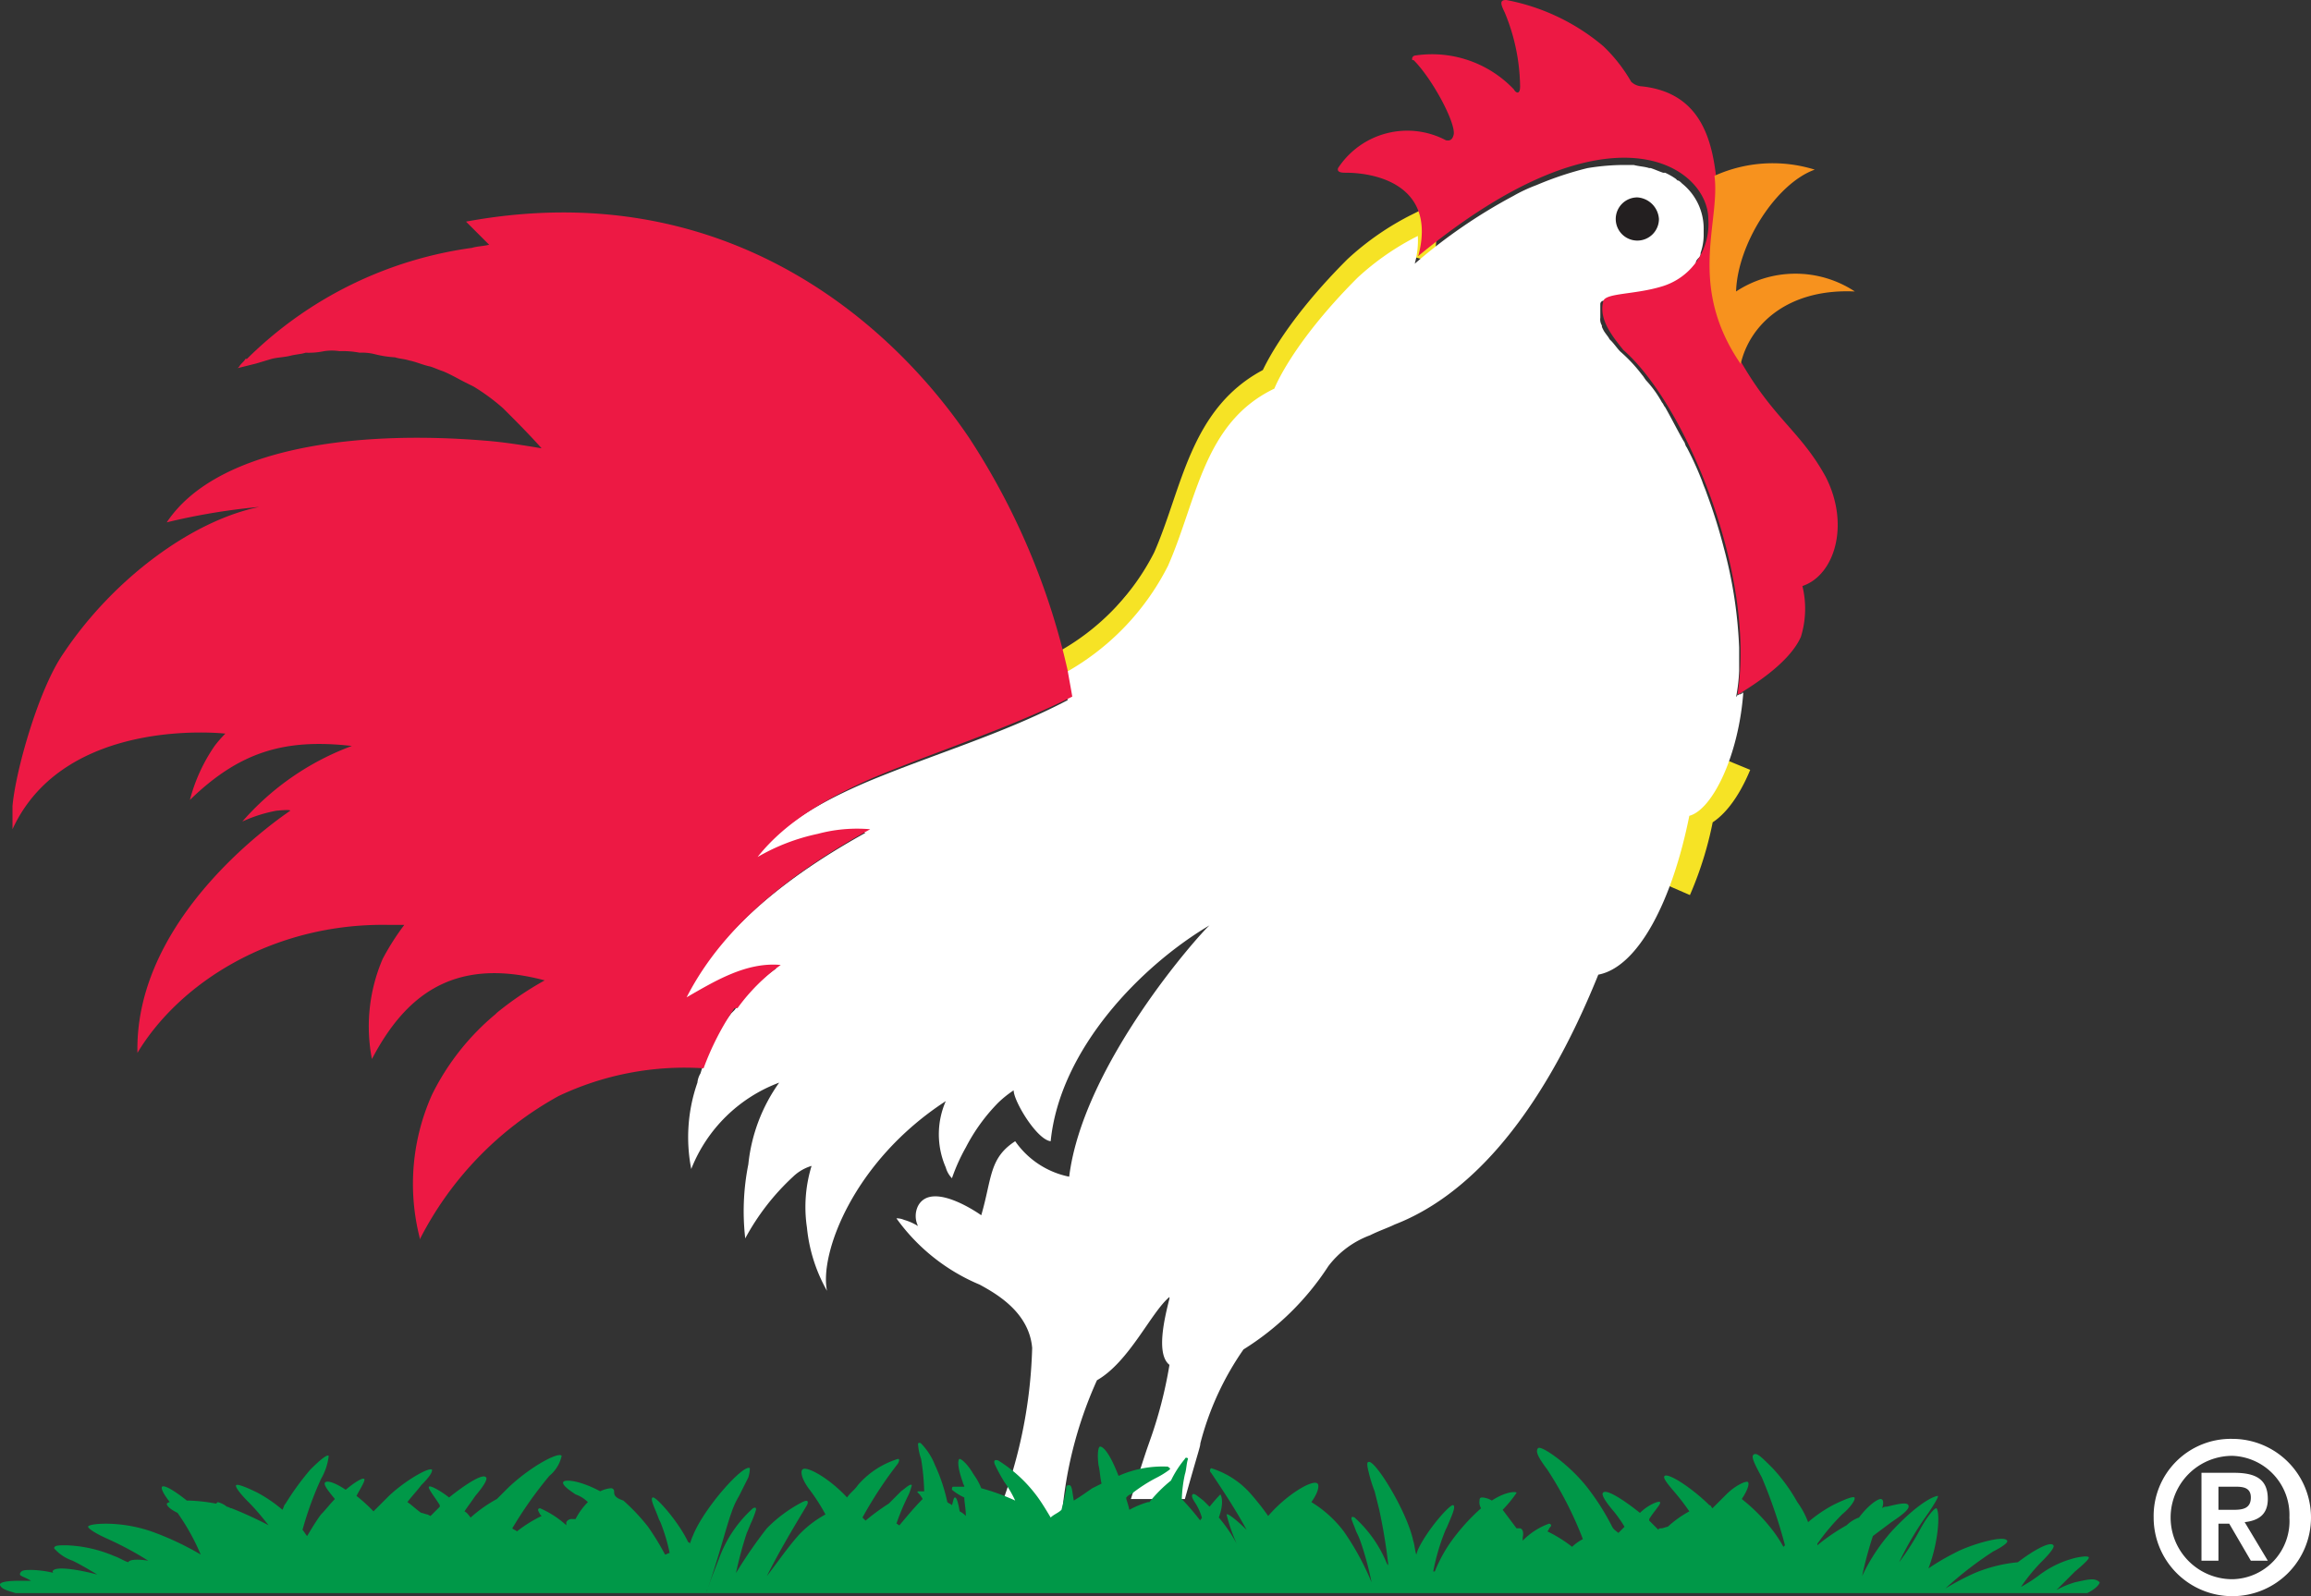 <svg id="4c799dff-e289-4fab-837c-695e827ae0bc" data-name="Layer 1" xmlns="http://www.w3.org/2000/svg" viewBox="0 0 149.81 103.5"><rect x="0" y="0" width="149.81" height="103.5" fill="#333333" stroke="none"/><g id="d4034c9a-4ce2-4ec3-b04b-58be203cb8f5" data-name="Chicken Logo"><g id="55ee3f0a-5a18-45ca-8f0d-198496f783d6" data-name="Group 270"><g id="2ef077a6-b730-4ecd-b22d-039c6f81c766" data-name="Group 269"><path id="6fa8d981-1522-4e4c-a322-a82441dbb6e2" data-name="Path 4871" d="M91.81 16.7a5.54 5.54 0 0 0 .2-1.8 17 17 0 0 0-3.9 2.7c-4.3 4.3-5.4 7.2-5.4 7.2-4.6 2.2-5 7.2-6.9 11.5a16.41 16.41 0 0 1-6.8 7" fill="#fff" stroke="#f6e325" stroke-miterlimit="10" stroke-width="2.2"/><path id="8e2bd6cc-e4f5-471f-9e35-46db69359acd" data-name="Path 4872" d="M112.44 49.5c-.7 1.7-1.6 2.8-2.4 3.1a22.13 22.13 0 0 1-1.5 5" fill="#fff" stroke="#f6e325" stroke-miterlimit="10" stroke-width="2.2"/><path id="5dd0fb25-78cd-4d53-ba04-ac682f8bc779" data-name="Path 4873" d="M113.13 44.8c-.1.1-.2.1-.3.2v-.2a.37.37 0 0 1-.1.3 11.14 11.14 0 0 0 .2-1.7v-1.5a29.26 29.26 0 0 0-1-6.5 35.8 35.8 0 0 0-1.1-3.5c-.1-.3-.2-.5-.3-.8a21.4 21.4 0 0 0-1-2.2c-.1-.1-.1-.3-.2-.4-.4-.7-.8-1.5-1.2-2.2-.1-.1-.1-.2-.2-.3a7.1 7.1 0 0 0-1-1.4c-.1-.1-.2-.3-.3-.4a10 10 0 0 0-1.4-1.5c-.2-.2-.4-.5-.6-.7l-.1-.1c-.1-.2-.3-.4-.4-.6s-.1-.2-.1-.3a.75.75 0 0 1-.1-.5v-.9a.22.22 0 0 1 .2-.2c.1 0 .2-.1.3-.1h.2c.4-.1.9-.1 1.5-.2a6 6 0 0 0 3.6-1.6c.1-.1.2-.3.3-.4s.1-.1.1-.2.1-.2.2-.3.1-.2.1-.3a3.59 3.59 0 0 0 .2-1.1v-.4a3.75 3.75 0 0 0-1.4-3c-.1-.1-.2-.2-.3-.2l-.1-.1a4.35 4.35 0 0 0-.7-.4H108c-.3-.1-.5-.2-.8-.3h-.1c-.3-.1-.6-.1-1-.2h-.9a14.92 14.92 0 0 0-2.1.2 21.29 21.29 0 0 0-3.3 1.1 10.09 10.09 0 0 0-1.5.7 34.66 34.66 0 0 0-6.4 4.4 5.54 5.54 0 0 0 .2-1.8 17 17 0 0 0-3.9 2.7c-4.3 4.3-5.4 7.2-5.4 7.2-4.6 2.2-5 7.2-6.9 11.5a16.41 16.41 0 0 1-6.8 7c.1.6.2 1.1.3 1.7-4.2 2.2-8.7 3.5-13 5.3-2.8 1.2-5.6 2.7-7.4 5.1a13.16 13.16 0 0 1 3.9-1.5 9.82 9.82 0 0 1 3.4-.3c-4.7 2.6-9.4 6.1-11.9 10.9 1.8-1.1 3.9-2.2 6.1-2.1A9.34 9.34 0 0 0 49 64a17.41 17.41 0 0 0-1.2 1.4l-.1.1-.1.1a12 12 0 0 0-2 3.9 1.42 1.42 0 0 0-.2.6 10.72 10.72 0 0 0-.4 5.6 9.83 9.83 0 0 1 5.7-5.6 11.06 11.06 0 0 0-2 5.3 15.49 15.49 0 0 0-.2 4.8 15.32 15.32 0 0 1 3.1-4 2.92 2.92 0 0 1 1.2-.7 9.08 9.08 0 0 0-.3 4 10.35 10.35 0 0 0 1.3 4.1c-.5-2.4 1.7-8.4 7.7-12.3a5.36 5.36 0 0 0 0 4.3 1.61 1.61 0 0 0 .4.7 12.15 12.15 0 0 1 .9-2 11.93 11.93 0 0 1 2.1-2.9 7 7 0 0 1 1-.8c0 .7 1.5 3.2 2.4 3.3.6-6 5.9-11.4 10.3-14-.6.5-8.2 9-9.1 16.3a5.61 5.61 0 0 1-3.5-2.3c-1.7 1.1-1.5 2.4-2.2 4.8 0 0-3.2-2.3-4.1-.6a1.48 1.48 0 0 0 0 1.3 3.55 3.55 0 0 0-.9-.4 1.21 1.21 0 0 0-.5-.1 12.64 12.64 0 0 0 5.4 4.3c1.1.6 3.2 1.8 3.4 4.1a31.26 31.26 0 0 1-2.4 11.2l4.3.1a26.51 26.51 0 0 1 2.3-9.2c2.1-1.2 3.5-4.4 4.7-5.4v.1c-.3 1.2-.9 3.6 0 4.3a28.26 28.26 0 0 1-1.3 5c-.1.3-.2.5-1.2 3.7H77c.9-3.2 1-3.4 1-3.6a18.85 18.85 0 0 1 2.8-6.1 17.72 17.72 0 0 0 5.5-5.4 6 6 0 0 1 2.7-2c.6-.3 1.2-.5 1.6-.7 4.4-1.7 9.2-6.3 13.2-16.2 2.6-.5 4.8-4.8 5.9-10.3 1.5-.4 3.2-3.9 3.5-8-.1.1-.2.1-.3.2l.2-.2z" transform="translate(-.19 .1)" fill="#fff"/><g id="1a054a87-e101-4a09-8d74-620e0e779ccd" data-name="Group 227"><path id="2126e903-0550-4207-8aa6-18d1a263b18f" data-name="Path 4876" d="M48 65.27a12.4 12.4 0 0 1 2.8-2.8c-2.2-.2-4.2 1-6.1 2.1 2.5-4.9 7.2-8.3 11.9-10.9a9.82 9.82 0 0 0-3.4.3 13.16 13.16 0 0 0-3.9 1.5c1.9-2.4 4.7-3.9 7.4-5.1 4.3-1.8 8.8-3.2 13-5.3-.1-.6-.2-1.1-.3-1.7a45.89 45.89 0 0 0-6.4-15.1c-5-7.4-15.8-17.1-32.6-14l1.2 1.2.3.3c-.4.1-.8.1-1.1.2a25.66 25.66 0 0 0-14.6 7.2h-.1c-.1.2-.3.3-.4.5l-.1.1 1.2-.3 1-.3c.4-.1.8-.1 1.2-.2s.7-.1 1-.2a4.87 4.87 0 0 0 1.2-.1 3.35 3.35 0 0 1 1 0 5.7 5.7 0 0 1 1.3.1 3.4 3.4 0 0 1 1 .1 6.88 6.88 0 0 0 1.3.2c.3.1.6.1.9.2.5.1.9.3 1.4.4.3.1.5.2.8.3.5.2 1 .5 1.4.7l.6.3a13.3 13.3 0 0 1 1.9 1.4c.9.9 1.7 1.7 2.5 2.6-1.2-.2-2.4-.4-3.7-.5-8.5-.7-17.4.5-20.6 5.3a41.73 41.73 0 0 1 6-1c-4.4.9-9.5 4.7-12.7 9.5-1.6 2.3-3.1 7.6-3.3 9.9v1.5c3.4-7.4 13.8-6.2 13.8-6.2a7.51 7.51 0 0 0-.7.8 11.13 11.13 0 0 0-1.6 3.5c3.2-3.1 6.1-4 10.5-3.5a17.47 17.47 0 0 0-7.1 4.9 9.35 9.35 0 0 1 2.2-.7c1-.1.9 0 .9 0-.4.3-10.1 6.7-9.9 15.7 2.7-4.5 8.7-8.4 16.2-8.3h1.1a16.44 16.44 0 0 0-1.4 2.2 11.09 11.09 0 0 0-.7 6.5c2.1-4 5.2-6.7 11.2-5.1a21.12 21.12 0 0 0-3.1 2.1l-.1.1a16 16 0 0 0-4.1 5.2 14.16 14.16 0 0 0-.8 9.3v.1a22 22 0 0 1 9-9.3 19.06 19.06 0 0 1 9.4-1.8 17.94 17.94 0 0 1 2-3.9zm-20.6 14.9z" transform="translate(-.19 .1)" fill="#ed1944"/></g><path id="e3763567-0b0a-4c1a-ad88-bf5a2fa9db3e" data-name="Path 4877" d="M107.73 14.1a1.4 1.4 0 1 1-1.4-1.4 1.5 1.5 0 0 1 1.4 1.4" transform="translate(-.19 .1)" fill="#231f20"/><path id="d03d1615-5d67-4344-9728-436177ae2b9b" data-name="Path 4878" d="M118.53 30.8c-1.6-2.9-3.3-3.7-5.4-7.3-3.5-5.1-1.3-9.1-1.7-12.2-.3-2.5-1.1-5.4-4.8-5.8a1.08 1.08 0 0 1-.7-.3 10.18 10.18 0 0 0-1.8-2.3 13.66 13.66 0 0 0-6.3-3c-.4 0-.4.2-.1.8a12.87 12.87 0 0 1 1 4.8c0 .6-.3.4-.4.2a7.31 7.31 0 0 0-6.4-2.2.22.22 0 0 0-.2.2c0 .1 0 .1.1.1 1.2 1.2 2.7 4 2.6 4.8-.1.5-.4.4-.5.4a5.36 5.36 0 0 0-7 1.8c-.1.3.3.3.5.3 2.1 0 5.9.9 4.7 5.4.1 0 0-.1 0 0 12.6-10.4 18.8-5.7 18.8-2.4a4.23 4.23 0 0 1-3.1 4.4c-1.7.5-3.5.4-3.7.9-.3 1.1.4 2.1 1.3 3.2 4 3.5 8.6 14.5 7.4 22.3h.1c.6-.4 3.2-1.9 4-3.7a6.17 6.17 0 0 0 .1-3.3c2.1-.7 3.1-4 1.5-7.1" transform="translate(-.19 .1)" fill="#ed1944"/><path id="59f28648-a7e7-4a81-a8bf-1990027f7649" data-name="Path 4879" d="M112.73 18.8c.1-3.1 2.6-7 5.1-7.9a9.15 9.15 0 0 0-6.5.4c.4 3-1.8 7.1 1.7 12.2.6-2.6 3.1-4.9 7.4-4.7a7 7 0 0 0-7.7 0" transform="translate(-.19 .1)" fill="#f7921e"/></g><path id="9943a120-a1d3-41cd-8f7c-a24417300233" data-name="Path 4897" d="M134.7 102.5a6.12 6.12 0 0 0-1.2.5l1.2-1.2q.9-.75.9-.9c0-.1-.3-.1-.8 0a6.42 6.42 0 0 0-2.5 1.2 10.54 10.54 0 0 1-1.1.7 11.51 11.51 0 0 1 1.4-1.7c.5-.5.8-.9.7-1-.2-.3-1.4.4-2.3 1.1a9.59 9.59 0 0 0-2.8.7 17.38 17.38 0 0 0-1.9 1 23.4 23.4 0 0 1 3.1-2.4c.6-.3 1-.6.9-.7-.2-.4-2.5.3-3.4.8a15.05 15.05 0 0 0-1.7 1 10.15 10.15 0 0 0 .6-2.5c.1-.9 0-1.4-.1-1.4s-.5.4-1 1.3a16.44 16.44 0 0 1-1.4 2.2 20.74 20.74 0 0 1 1.9-3.2c.4-.6.7-1.1.6-1.1s-1 .2-2.9 2.2a12.09 12.09 0 0 0-2 3 25 25 0 0 1 .7-2.6l1.2-.9c.9-.6 1.2-.9 1.1-1.1s-.6-.1-1.4.1a.37.37 0 0 0-.3.1c.1-.3.1-.6-.1-.6s-.8.4-1.4 1.2a2.18 2.18 0 0 0-.8.5 12.74 12.74 0 0 0-1.9 1.3v-.1a14.62 14.62 0 0 1 1.6-1.9c.6-.5.9-1 .8-1.1s-.8.2-1.4.5a9.06 9.06 0 0 0-1.6 1.1 5.39 5.39 0 0 0-.7-1.3 11.22 11.22 0 0 0-1.6-2.2c-.7-.7-1-1-1.2-.9s-.1.4.5 1.5a32.55 32.55 0 0 1 1.5 4.4l-.1.1a8.34 8.34 0 0 0-.8-1.2 11.38 11.38 0 0 0-1.9-1.9c.4-.6.5-1 .4-1.1s-.8.2-1.4.8l-.9.9c-.1-.1-.1-.2-.2-.2-1-1-2.6-2.1-2.9-1.9-.1.1 0 .3.6 1a14.7 14.7 0 0 1 1 1.3 7.1 7.1 0 0 0-1.4 1c-.1 0-.3.1-.4.1s-.2 0-.2.1l-.3-.3-.3-.3v-.1c.3-.5.8-1 .7-1.1s-.8.2-1.3.7c-1-.8-2.2-1.6-2.4-1.3-.1.1.1.5.7 1.2a8.65 8.65 0 0 1 .7 1l-.4.4c-.1-.1-.3-.2-.4-.4a15.76 15.76 0 0 0-1.5-2.4c-1.2-1.6-3.1-2.9-3.3-2.7s0 .6.6 1.4a23.84 23.84 0 0 1 2.3 4.5 3 3 0 0 0-.7.5 8.64 8.64 0 0 0-1.6-1c.1-.1.1-.2.2-.3s0-.2-.1-.2a4.52 4.52 0 0 0-1.7 1.1v-.2c.1-.5-.1-.6-.2-.6h-.2l-.9-1.2a8.27 8.27 0 0 0 .9-1.1c0-.1-.7-.1-1.6.5a1.42 1.42 0 0 0-.6-.2c-.1 0-.2 0-.2.2a.75.75 0 0 0 .1.5 12.88 12.88 0 0 0-1.6 1.7 9.46 9.46 0 0 0-1.4 2.4h-.1a13.82 13.82 0 0 1 .8-2.7l.1-.2c.2-.5.6-1.3.4-1.4s-1.7 1.6-2.3 2.9l-.1.3c-.1-.3-.1-.6-.2-.9-.4-1.9-2.5-5.3-2.9-5.1q-.15 0 0 .6a9.29 9.29 0 0 0 .4 1.3l.3 1.2a35.68 35.68 0 0 1 .6 3.7c0-.1 0-.1-.1-.2a8.13 8.13 0 0 0-2.1-3c-.2-.1-.2 0-.2.1.1.3.2.5.3.8a4.88 4.88 0 0 1 .3.7 19.73 19.73 0 0 1 .7 2.6 17.4 17.4 0 0 0-1.8-3.3 7.56 7.56 0 0 0-2.1-1.9c.5-.7.5-1.1.4-1.2-.3-.3-2 .7-3.2 2.1a17.1 17.1 0 0 0-1.1-1.4 5.63 5.63 0 0 0-2.6-1.7.19.19 0 0 0 0 .3c.8 1.2 1.6 2.4 2.3 3.7-.5-.5-1.2-1.1-1.3-1a11.66 11.66 0 0 0 1 2.6 9.74 9.74 0 0 0-1.5-2.4c.4-1.1.1-1.5.1-1.5s-.3.3-.7.8l-.4-.4c-.4-.3-.6-.5-.7-.4s0 .3.2.6a3.55 3.55 0 0 1 .4.9c0 .1-.1.1-.1.2a17.41 17.41 0 0 0-1.2-1.4 8.75 8.75 0 0 1 .2-1.6c.1-.3.1-.7.2-1 0-.1-.2-.1-.2 0a6.71 6.71 0 0 0-.9 1.4 9.27 9.27 0 0 0-1.4 1.4h-.1a6.12 6.12 0 0 0-1.2.5 6.37 6.37 0 0 0-.2-.7V97c.1-.1.2-.2.3-.2a9.91 9.91 0 0 1 1.7-1.1 5.58 5.58 0 0 0 .8-.5c.1-.1 0-.1-.1-.2a7 7 0 0 0-3.2.6c-.7-1.8-1.1-1.9-1.2-1.9s-.2.4-.1 1.2c.1.4.1.8.2 1.2l-.6.3c-.3.2-.7.5-1.2.8-.1-.5-.1-1-.3-1s-.2.1-.2.3c-.1.5-.2.9-.3 1.3-.2.2-.5.3-.7.5-.3-.5-.6-1-.9-1.4a9.15 9.15 0 0 0-2.5-2.3c-.3-.1-.3.1-.2.3a10.91 10.91 0 0 0 .6 1.1 7.46 7.46 0 0 1 .7 1.2 14.27 14.27 0 0 0-2.2-.8 4.05 4.05 0 0 0-.5-.9c-.4-.7-.8-1-.9-1s-.2.4.2 1.5c0 .1.1.2.1.3H62c-.1 0-.1.1-.1.2a3.51 3.51 0 0 0 .8.5c0 .3.1.7.1 1.2a1.38 1.38 0 0 0-.4-.3q-.15-.9-.3-.9c-.1 0-.1.2-.2.5-.1-.1-.2-.1-.3-.2a11.28 11.28 0 0 0-.8-2.4 4.19 4.19 0 0 0-.9-1.4.14.14 0 0 0-.2 0 3.55 3.55 0 0 0 .2 1 14.92 14.92 0 0 1 .2 2.1h-.3c-.1 0-.2 0-.1.1a1.38 1.38 0 0 1 .3.4c-.5.5-1 1.1-1.5 1.7-.1 0-.1-.1-.2-.1a15.39 15.39 0 0 1 .8-1.9 3.93 3.93 0 0 0 .2-.6c-.1-.1-.3.1-.7.4l-.8.8a14.31 14.31 0 0 0-1.5 1.1l-.2-.2a26.37 26.37 0 0 1 2.3-3.5q.15-.3 0-.3a5.63 5.63 0 0 0-2.6 1.7c-.2.3-.5.5-.7.8-1.2-1.3-2.7-2.1-2.9-1.8-.1.1-.1.5.4 1.2a12.36 12.36 0 0 1 1.1 1.7 7 7 0 0 0-1.7 1.3c-.8.9-1.4 1.8-2.1 2.7.8-1.6 1.7-3.1 2.6-4.6.1-.2.1-.4-.3-.2a9.12 9.12 0 0 0-2.3 1.7 29.77 29.77 0 0 0-2 2.9 25 25 0 0 1 .7-2.6c.1-.2.2-.5.3-.7a6.89 6.89 0 0 0 .3-.8c0-.1 0-.2-.2-.1a8.13 8.13 0 0 0-2.1 3c-.3.8-.6 1.5-.9 2.4 0-.1.1-.2.1-.3.7-2 1.2-4 1.5-4.8a5.36 5.36 0 0 1 .5-1.1l.6-1.2a2.14 2.14 0 0 0 .1-.6c-.4-.3-3 2.6-3.7 4.4-.1.2-.1.3-.2.5a.1.1 0 0 0-.1-.1c-.6-1.3-2.1-3-2.3-2.9s.2.8.4 1.4l.1.2a11.69 11.69 0 0 1 .6 2c-.1 0-.2.1-.3.1a17.39 17.39 0 0 0-1.1-1.8 12.88 12.88 0 0 0-1.6-1.7c-.6-.2-.6-.4-.6-.6a.2.2 0 0 0-.2-.2 1.85 1.85 0 0 0-.7.2c-1.3-.7-2.3-.8-2.4-.6s.5.6.8.8a2.18 2.18 0 0 1 .8.5 4.44 4.44 0 0 0-.8 1.1h-.2a.4.4 0 0 0-.4.2v.2a6.19 6.19 0 0 0-1.7-1.1s-.2 0-.1.2.1.2.2.3a8.64 8.64 0 0 0-1.6 1c-.1-.1-.2-.1-.3-.2a26.16 26.16 0 0 1 2.4-3.4 2.32 2.32 0 0 0 .8-1.3c-.2-.3-2.2.8-3.6 2.2l-.6.6a8.85 8.85 0 0 0-1.7 1.2c-.1-.1-.2-.3-.4-.4.2-.3.5-.7.7-1 .6-.7.8-1.1.7-1.2-.2-.3-1.4.5-2.4 1.3-.5-.4-1.2-.8-1.3-.7s.4.7.7 1.2v.1l-.3.3-.3.3-.2-.1c-.1 0-.3-.1-.4-.1-.3-.2-.6-.5-.9-.7.3-.4.6-.7.9-1.1.7-.7.7-.9.7-1-.2-.2-1.9.8-2.9 1.8l-.9.9a10 10 0 0 0-1.1-1c.2-.4.6-1 .5-1.1s-.6.2-1.2.7c-.6-.4-1.1-.6-1.3-.5s.1.5.6 1.1c-.3.3-.6.7-.9 1-.3.4-.6.9-.9 1.4-.1-.1-.2-.3-.3-.4a21.9 21.9 0 0 1 1.2-3.3 3.87 3.87 0 0 0 .5-1.5q-.15-.15-1.2.9a17.68 17.68 0 0 0-1.6 2.2c-.1.1-.1.2-.2.4a9.06 9.06 0 0 0-1.6-1.1c-.6-.3-1.3-.6-1.4-.5s.3.6.8 1.1.9 1 1.3 1.5a25.57 25.57 0 0 0-2.4-1.1c-.1 0-.2-.1-.3-.1a1.55 1.55 0 0 0-.6-.3l-.1.1a11 11 0 0 0-1.8-.2h-.1c-1-.8-1.5-1-1.6-.9s.1.5.5 1a.35.35 0 0 0-.2.1c0 .1.1.3.7.6a14.28 14.28 0 0 1 1.5 2.7 18.67 18.67 0 0 0-3.2-1.5 9.29 9.29 0 0 0-2.9-.5c-.8 0-1.2.1-1.2.2s.4.4 1.3.8a21.48 21.48 0 0 1 2.6 1.4c-.6-.1-1.2-.1-1.3.1-.3-.1-.6-.3-.9-.4a8.7 8.7 0 0 0-3.1-.7c-.5 0-.8 0-.8.2a2.77 2.77 0 0 0 1.2.8c.6.3 1.1.6 1.6.9-1.1-.3-2.8-.6-2.9-.2a.1.1 0 0 0 .1.1 6.75 6.75 0 0 0-1.4-.2c-.5 0-.7 0-.8.2s.2.2.7.5h-.7c-.9 0-1.4.1-1.3.3s.3.3 1 .5h134.3c.6-.3.8-.6.8-.7-.3-.3-.7-.2-1.6 0zm-91.5-.6z" transform="translate(-.19 .1)" fill="#009848"/></g></g><path id="c04f8300-94ff-47d0-8535-e42901c33d5b" data-name="Fill-10" d="M144 97.8h1c.6 0 1.1-.1 1.1-.8s-.6-.7-1.1-.7h-1zm-1.1-2.4h2.1c1.4 0 2.2.4 2.2 1.7 0 1-.6 1.4-1.5 1.5l1.5 2.5h-1.1l-1.4-2.4h-.7v2.4h-1.1zm2 6.9a3.77 3.77 0 0 0 3.7-4 3.83 3.83 0 0 0-3.7-4 4 4 0 0 0 0 8zm0-9.1a5.1 5.1 0 1 1-5.1 5.1 5 5 0 0 1 5.1-5.1z" transform="translate(-.19 .1)" fill="#fff"/></svg>